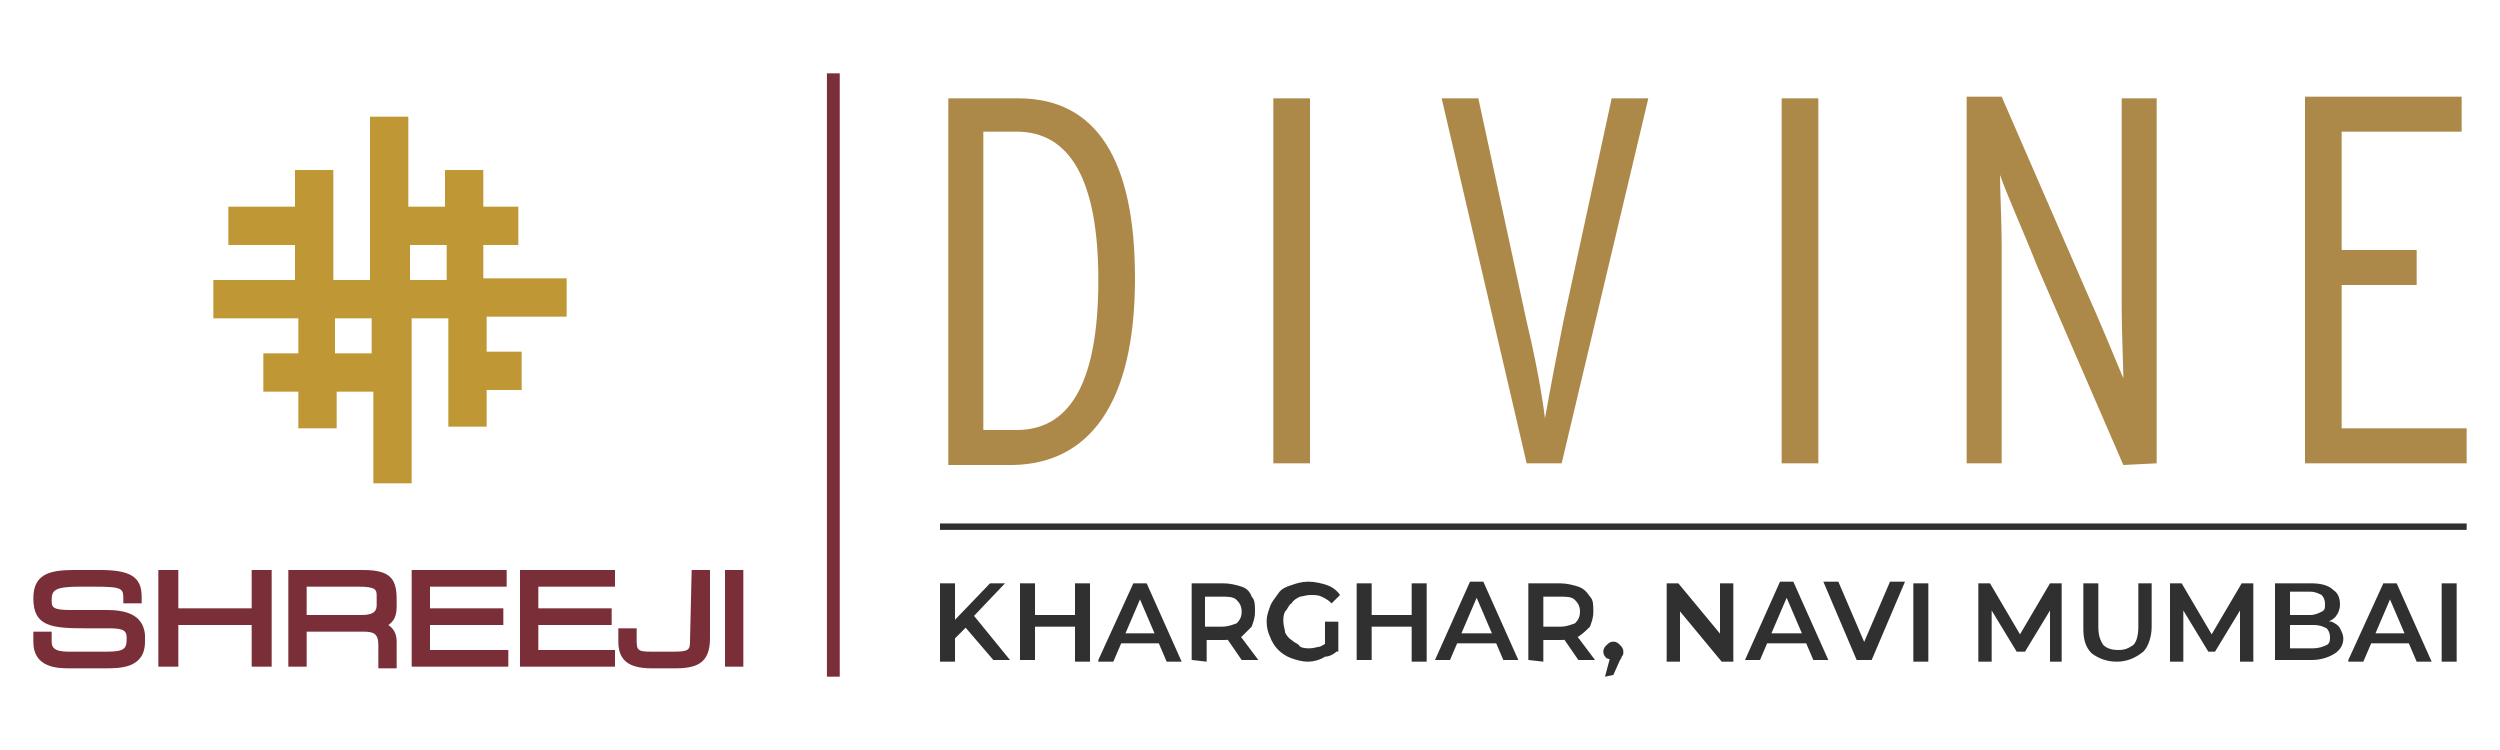<?xml version="1.0" encoding="utf-8"?>
<!-- Generator: Adobe Illustrator 25.4.1, SVG Export Plug-In . SVG Version: 6.00 Build 0)  -->
<svg version="1.1" id="Layer_1" xmlns="http://www.w3.org/2000/svg" xmlns:xlink="http://www.w3.org/1999/xlink" x="0px" y="0px"
	 viewBox="0 0 150 45" style="enable-background:new 0 0 150 45;" xml:space="preserve">
<style type="text/css">
	.st0{fill:#C09735;}
	.st1{fill:#7A2E38;}
	.st2{fill:none;stroke:#7A2E38;stroke-width:0.769;stroke-miterlimit:10;}
	.st3{fill:#AD8949;}
	.st4{fill:#303030;}
	.st5{fill:none;stroke:#303030;stroke-width:0.385;stroke-miterlimit:10;}
</style>
<g>
	<g>
		<path class="st0" d="M22.3,21.2L22.3,21.2h-2.2v-2.1h2.2V21.2z M24.6,14.7L24.6,14.7h2.2v2.1h-2.2V14.7z M29,16.8v-2.1h2.1v-2.3
			H29v-2.2h-2.3v2.2h-2.2V7h-2.3v9.8h-2.2v-6.6h-2.3v2.2h-4v2.3h4v2.1h-0.4h-4.5v2.3h5.1v2.1h-2.1v2.3h2.1v2.2h2.3v-2.2h2.2V29h2.3
			v-9.9h2.2v6.5h2.3v-2.2h2.1v-2.3h-2.1V19h0.4H34v-2.3H29V16.8z"/>
		<g>
			<path class="st1" d="M6.4,36.6H4.2c-1.1,0-1.1-0.2-1.1-0.6c0-0.6,0.2-0.8,1.7-0.8h0.8c1.8,0,1.8,0.1,1.8,0.8v0.2h1.1v-0.4
				c0-1.2-0.7-1.6-2.5-1.6H4.4c-1.5,0-2.4,0.3-2.4,1.7c0,1.7,1.1,1.8,3.2,1.8h1.4c0.9,0,1,0.2,1,0.6c0,0.6-0.1,0.8-1.2,0.8H4.1
				c-0.9,0-1-0.3-1-0.6v-0.6H2v0.6c0,1.6,1.5,1.6,2.2,1.6h2.1c0.9,0,2.4,0,2.4-1.6v-0.4C8.6,36.8,7.4,36.6,6.4,36.6"/>
			<polygon class="st1" points="15.1,36.5 10.7,36.5 10.7,34.2 9.5,34.2 9.5,40 10.7,40 10.7,37.5 15.1,37.5 15.1,40 16.3,40 
				16.3,34.2 15.1,34.2 			"/>
			<path class="st1" d="M18.4,35.2L18.4,35.2h3.1c1.1,0,1.1,0.2,1.1,0.6v0.5c0,0.3-0.1,0.6-0.9,0.6h-3.3L18.4,35.2L18.4,35.2z
				 M21.8,34.2h-4.5v5.8h1.1v-2.1h3.4c0.6,0,0.9,0.1,0.9,0.8v1.4h1.1v-1.6c0-0.5-0.2-0.8-0.5-1c0.3-0.2,0.5-0.5,0.5-1.1v-0.4
				C23.8,34.8,23.5,34.2,21.8,34.2z"/>
			<polygon class="st1" points="25.8,37.5 30.2,37.5 30.2,36.5 25.8,36.5 25.8,35.2 30.4,35.2 30.4,34.2 24.7,34.2 24.7,40 30.5,40 
				30.5,39 25.8,39 			"/>
			<polygon class="st1" points="32.3,37.5 36.7,37.5 36.7,36.5 32.3,36.5 32.3,35.2 36.9,35.2 36.9,34.2 31.2,34.2 31.2,40 36.9,40 
				36.9,39 32.3,39 			"/>
			<path class="st1" d="M41.4,38.5c0,0.5-0.1,0.6-1,0.6h-1.3c-0.9,0-0.9-0.1-0.9-0.8v-0.6h-1.1v0.8c0,1.1,0.6,1.6,2,1.6h1.4
				c1.3,0,2.1-0.3,2.1-1.8v-4.1h-1.1L41.4,38.5L41.4,38.5z"/>
			<rect x="43.5" y="34.2" class="st1" width="1.1" height="5.8"/>
		</g>
		<line class="st2" x1="50" y1="4.4" x2="50" y2="40.6"/>
	</g>
	<path class="st3" d="M148,27.8v-2.1h-7.5v-8.6h4.5v-2.1h-4.5V7.9h7.2V5.8h-9.4v22H148z M129.4,27.8V5.9h-2.1v12.6
		c0,1.3,0.1,3.5,0.1,4.2c-0.5-1.2-1.4-3.4-2.3-5.4l-5-11.5H118v22h2.1V14.7c0-1.3-0.1-3.4-0.1-4.2c0.5,1.4,1.5,3.6,2.2,5.4l5.2,12
		L129.4,27.8L129.4,27.8z M109.1,27.8V5.9h-2.2v21.9H109.1z M98.9,5.9h-2.2l-2.9,13.4c-0.4,2-0.8,4.1-1.1,5.8
		c-0.2-1.6-0.6-3.7-1.1-5.8L88.7,5.9h-2.2l5.1,21.9h2.1L98.9,5.9z M78.6,27.8V5.9h-2.2v21.9H78.6z M65.9,16.8c0,6.5-1.9,9-4.9,9H59
		V7.9h2C64.2,7.9,65.9,10.8,65.9,16.8z M68.1,16.7c0-7.1-2.3-10.8-7-10.8h-4.2v22h3.9C65.3,27.8,68.1,24.3,68.1,16.7z"/>
	<g>
		<path class="st4" d="M56.4,39.6V35h0.9v4.7H56.4z M57.1,38.5l-0.1-1l2.4-2.5h0.9l-2,2.1L58,37.6L57.1,38.5z M59.6,39.6l-1.8-2.1
			l0.6-0.6l2.2,2.7L59.6,39.6L59.6,39.6z"/>
		<path class="st4" d="M62.1,39.6h-0.9V35h0.9V39.6z M64.5,37.6H62v-0.7h2.5V37.6z M64.5,35h0.9v4.7h-0.9V35z"/>
		<path class="st4" d="M65.9,39.6L68,35h0.8l2.1,4.7H70l-1.8-4.2h0.4l-1.8,4.2H65.9z M66.9,38.6l0.2-0.6h2.5l0.2,0.6H66.9z"/>
		<path class="st4" d="M71.5,39.6V35h1.9c0.4,0,0.8,0.1,1.1,0.2c0.3,0.1,0.5,0.3,0.6,0.6c0.2,0.2,0.2,0.5,0.2,0.9
			c0,0.4-0.1,0.6-0.2,0.9c-0.2,0.2-0.4,0.4-0.6,0.6c-0.3,0.1-0.6,0.2-1.1,0.2H72l0.4-0.4v1.7L71.5,39.6L71.5,39.6z M72.3,38
			l-0.4-0.4h1.4c0.4,0,0.6-0.1,0.9-0.2c0.2-0.2,0.3-0.4,0.3-0.7c0-0.3-0.1-0.5-0.3-0.7c-0.2-0.2-0.5-0.2-0.9-0.2h-1.4l0.4-0.4
			C72.3,35.3,72.3,38,72.3,38z M74.5,39.6L73.4,38h0.9l1.2,1.6H74.5z"/>
		<path class="st4" d="M78.5,39.7c-0.4,0-0.7-0.1-1-0.2c-0.3-0.1-0.6-0.3-0.8-0.5c-0.2-0.2-0.4-0.5-0.5-0.8C76.1,38,76,37.7,76,37.3
			c0-0.4,0.1-0.6,0.2-0.9c0.1-0.3,0.3-0.5,0.5-0.8s0.5-0.4,0.8-0.5c0.3-0.1,0.6-0.2,1-0.2c0.4,0,0.8,0.1,1.1,0.2
			c0.3,0.1,0.6,0.3,0.8,0.6l-0.5,0.5c-0.2-0.2-0.4-0.3-0.6-0.4c-0.2-0.1-0.4-0.1-0.7-0.1c-0.2,0-0.5,0.1-0.6,0.1
			c-0.2,0.1-0.4,0.2-0.5,0.4c-0.2,0.1-0.2,0.3-0.4,0.5c-0.1,0.2-0.1,0.4-0.1,0.6s0.1,0.5,0.1,0.6s0.2,0.4,0.4,0.5
			c0.2,0.2,0.4,0.2,0.5,0.4c0.2,0.1,0.4,0.1,0.6,0.1c0.2,0,0.5-0.1,0.6-0.1c0.2-0.1,0.4-0.2,0.6-0.4l0.5,0.6
			c-0.2,0.2-0.5,0.4-0.8,0.4C79.2,39.6,78.8,39.7,78.5,39.7z M79.5,39v-1.7h0.8v1.8L79.5,39z"/>
		<path class="st4" d="M82.3,39.6h-0.9V35h0.9V39.6z M84.8,37.6h-2.5v-0.7h2.5V37.6z M84.7,35h0.9v4.7h-0.9V35z"/>
		<path class="st4" d="M86.1,39.6l2.1-4.7H89l2.1,4.7h-0.9l-1.8-4.2h0.4L87,39.6H86.1z M87.1,38.6l0.2-0.6h2.5l0.2,0.6H87.1z"/>
		<path class="st4" d="M91.7,39.6V35h1.9c0.4,0,0.8,0.1,1.1,0.2c0.3,0.1,0.5,0.3,0.7,0.6c0.2,0.2,0.2,0.5,0.2,0.9
			c0,0.4-0.1,0.6-0.2,0.9c-0.2,0.2-0.4,0.4-0.7,0.6c-0.3,0.1-0.6,0.2-1.1,0.2h-1.4l0.4-0.4v1.7L91.7,39.6L91.7,39.6z M92.6,38
			l-0.4-0.4h1.4c0.4,0,0.6-0.1,0.9-0.2c0.2-0.2,0.3-0.4,0.3-0.7c0-0.3-0.1-0.5-0.3-0.7c-0.2-0.2-0.5-0.2-0.9-0.2h-1.4l0.4-0.4V38z
			 M94.7,39.6L93.6,38h0.9l1.2,1.6H94.7z"/>
		<path class="st4" d="M96.3,40.6l0.4-1.5l0.1,0.5c-0.2,0-0.3-0.1-0.4-0.1c-0.1-0.1-0.2-0.2-0.2-0.4s0.1-0.3,0.2-0.4
			s0.2-0.2,0.4-0.2c0.2,0,0.3,0.1,0.4,0.2c0.1,0.1,0.2,0.2,0.2,0.4c0,0.1,0,0.1,0,0.1s0,0.1-0.1,0.2c0,0.1-0.1,0.2-0.1,0.2l-0.4,0.9
			L96.3,40.6L96.3,40.6z"/>
		<path class="st4" d="M100,39.6V35h0.7l2.9,3.5h-0.4V35h0.8v4.7h-0.7l-2.9-3.5h0.4v3.5H100z"/>
		<path class="st4" d="M104.7,39.6l2.1-4.7h0.8l2.1,4.7h-0.9l-1.8-4.2h0.4l-1.8,4.2H104.7z M105.6,38.6l0.2-0.6h2.5l0.2,0.6H105.6z"
			/>
		<path class="st4" d="M111.4,39.6l-2-4.7h0.9l1.8,4.2h-0.5l1.8-4.2h0.9l-2,4.7H111.4z"/>
		<path class="st4" d="M114.8,39.6V35h0.9v4.7H114.8z"/>
		<path class="st4" d="M118.7,39.6V35h0.7l2,3.4h-0.4l2-3.4h0.7v4.7H123v-3.4h0.2l-1.7,2.8H121l-1.7-2.8h0.2v3.4H118.7z"/>
		<path class="st4" d="M127,39.7c-0.6,0-1.1-0.2-1.5-0.5c-0.4-0.4-0.5-0.9-0.5-1.5V35h0.9v2.6c0,0.5,0.1,0.8,0.3,1.1
			c0.2,0.2,0.5,0.3,0.9,0.3s0.6-0.1,0.9-0.3c0.2-0.2,0.3-0.6,0.3-1.1V35h0.8v2.6c0,0.6-0.2,1.2-0.5,1.5
			C128.1,39.5,127.6,39.7,127,39.7z"/>
		<path class="st4" d="M130.2,39.6V35h0.7l2,3.4h-0.4l2-3.4h0.7v4.7h-0.8v-3.4h0.2l-1.7,2.8h-0.4l-1.7-2.8h0.2v3.4H130.2z"/>
		<path class="st4" d="M136.5,39.6V35h2.2c0.5,0,1,0.1,1.3,0.4c0.3,0.2,0.4,0.5,0.4,0.9c0,0.2-0.1,0.5-0.2,0.6
			c-0.1,0.2-0.3,0.3-0.5,0.4s-0.4,0.1-0.6,0.1l0.1-0.2c0.2,0,0.5,0.1,0.7,0.1c0.2,0.1,0.4,0.2,0.5,0.4c0.1,0.2,0.2,0.4,0.2,0.6
			c0,0.4-0.2,0.7-0.5,0.9c-0.3,0.2-0.8,0.4-1.4,0.4L136.5,39.6L136.5,39.6z M137.4,38.9h1.4c0.3,0,0.6-0.1,0.8-0.2
			c0.2-0.1,0.2-0.3,0.2-0.5s-0.1-0.4-0.2-0.5c-0.2-0.1-0.4-0.2-0.8-0.2h-1.5v-0.6h1.3c0.3,0,0.5-0.1,0.7-0.2
			c0.2-0.1,0.2-0.2,0.2-0.5c0-0.2-0.1-0.4-0.2-0.5c-0.2-0.1-0.4-0.2-0.7-0.2h-1.2V38.9L137.4,38.9z"/>
		<path class="st4" d="M140.9,39.6L143,35h0.8l2.1,4.7H145l-1.8-4.2h0.4l-1.8,4.2H140.9z M141.9,38.6l0.2-0.6h2.5l0.2,0.6H141.9z"/>
		<path class="st4" d="M146.5,39.6V35h0.9v4.7H146.5z"/>
	</g>
	<line class="st5" x1="56.4" y1="31.6" x2="148" y2="31.6"/>
</g>
</svg>
